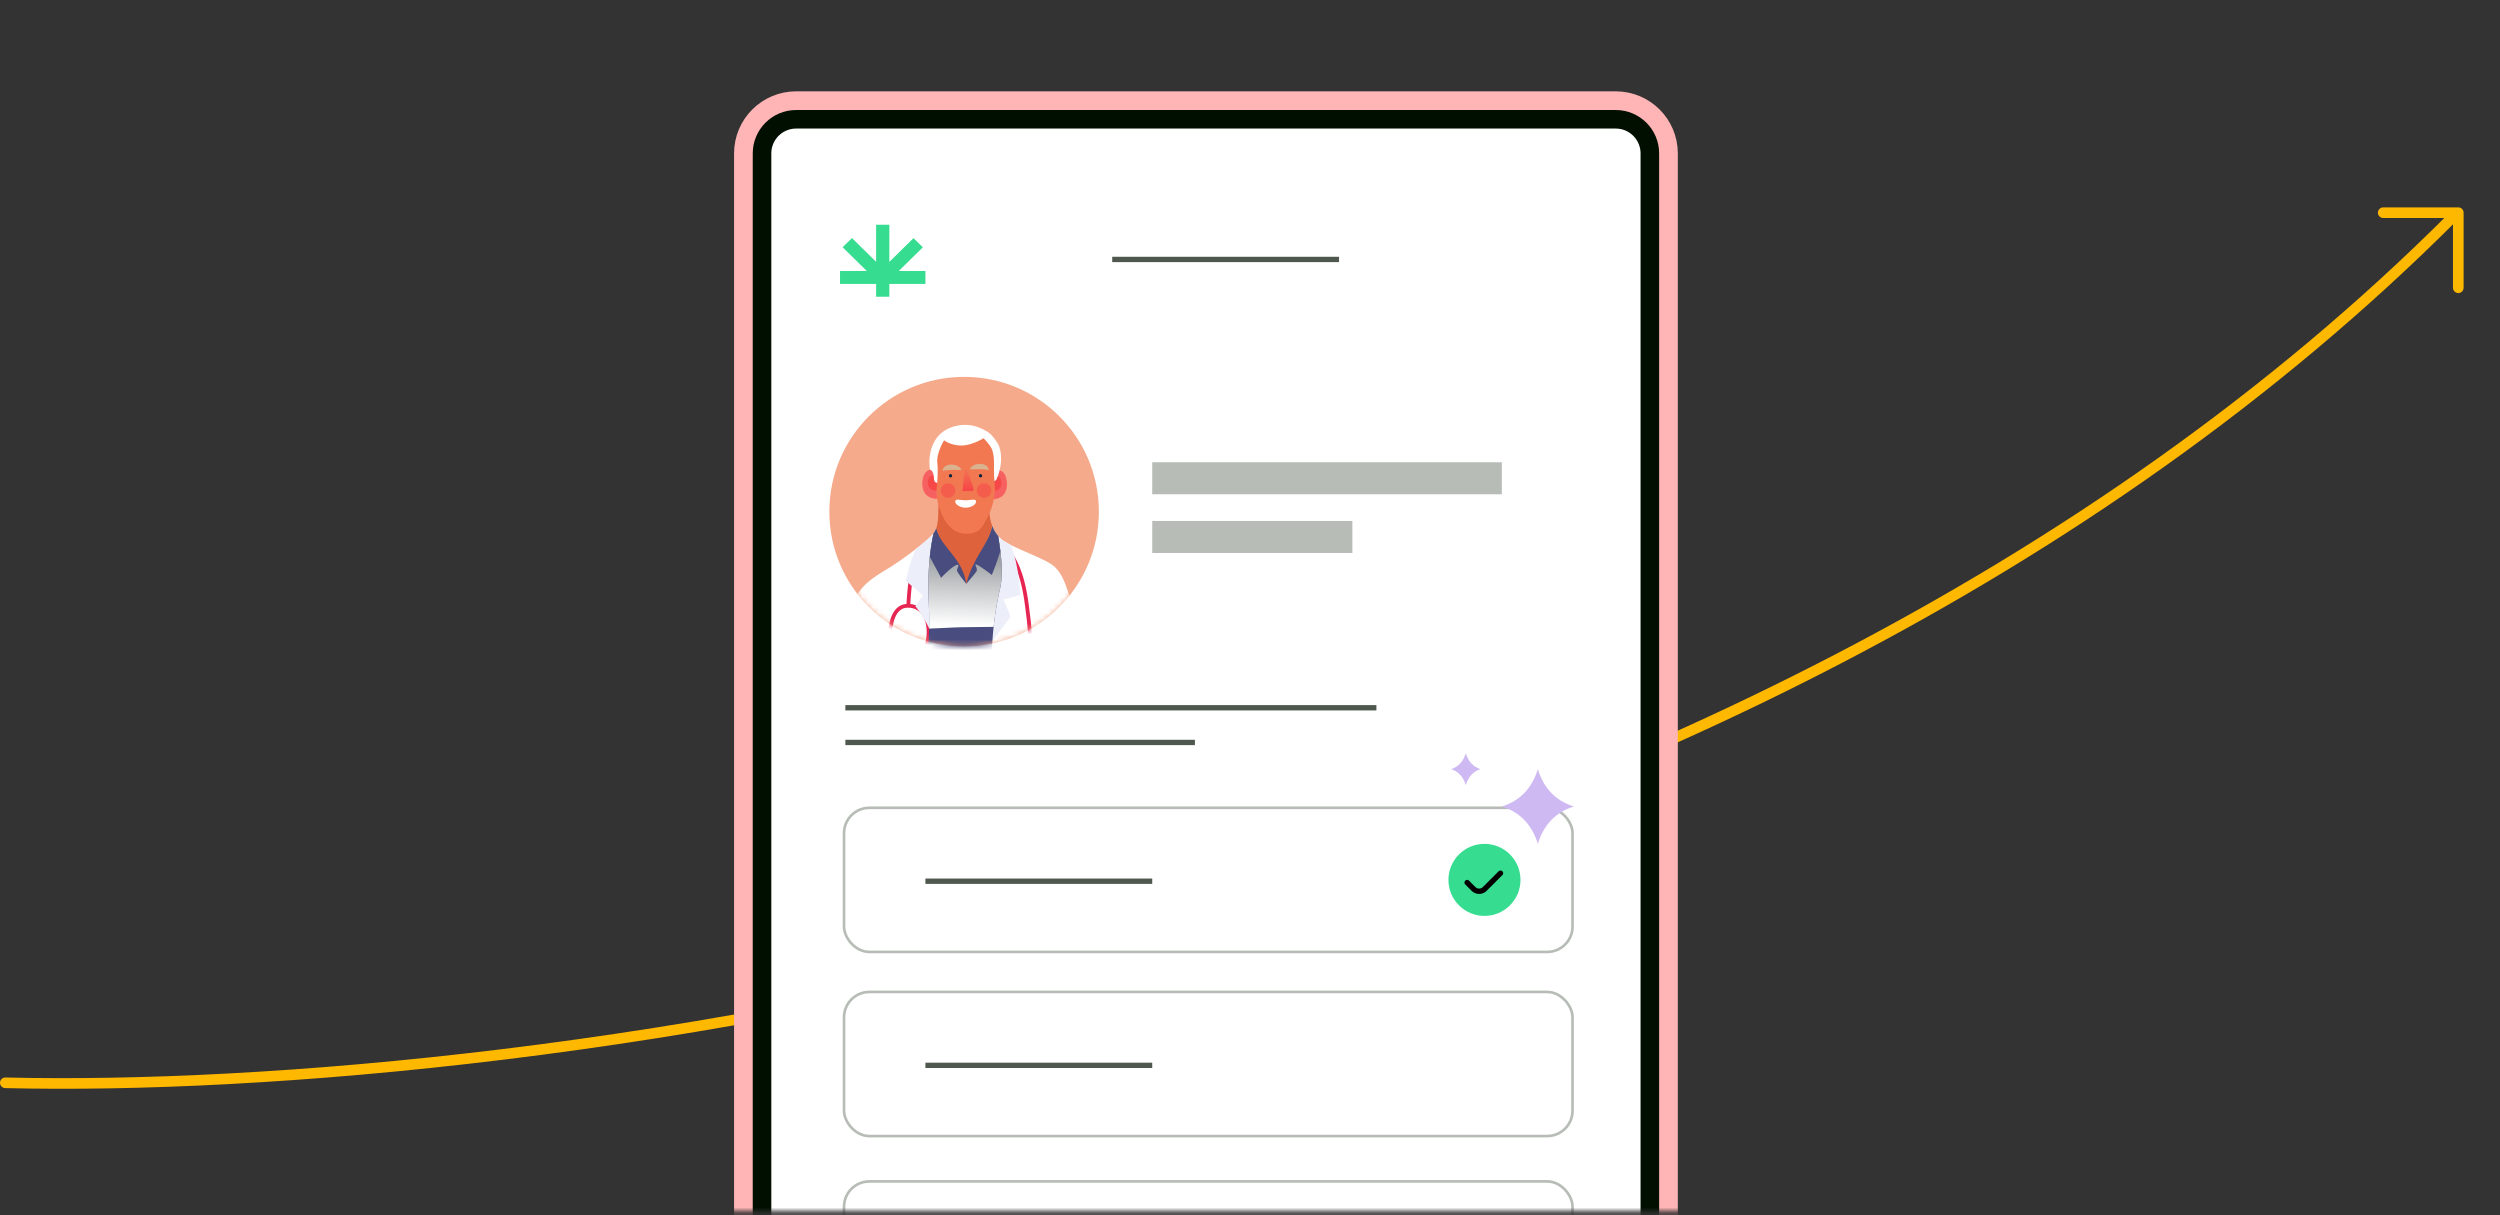 <?xml version="1.0" encoding="UTF-8"?>
<svg xmlns="http://www.w3.org/2000/svg" width="471" height="229" fill="none">
  <rect width="100%" height="100%" fill="#333333" stroke="none"/>
  <path d="M1 204c97 2.333 325-27 461-163" stroke="#FFB800" stroke-width="2" stroke-linecap="round" stroke-linejoin="round"></path>
  <mask id="a" style="mask-type:alpha" maskUnits="userSpaceOnUse" x="74" y="0" width="307" height="229">
    <path fill="#D9D9D9" d="M74 0h307v228.212H74z"></path>
  </mask>
  <g mask="url(#a)">
    <path d="M304.403 361.691H149.997c-5.489 0-9.939-4.45-9.939-9.94V28.906c0-5.49 4.45-9.94 9.939-9.94h154.406c5.489 0 9.939 4.45 9.939 9.94V351.75c0 5.49-4.45 9.94-9.939 9.94Z" fill="#000F00" stroke="#FFB5B5" stroke-width="3.519"></path>
    <path d="M149.997 356.432h154.405a4.68 4.68 0 0 0 4.68-4.68V28.902a4.68 4.68 0 0 0-4.68-4.68H149.997a4.68 4.68 0 0 0-4.68 4.68v322.85a4.68 4.68 0 0 0 4.68 4.68Z" fill="#fff"></path>
    <path d="M159.266 95.636h42.733" stroke="#4F584F" stroke-width="1.006"></path>
    <circle cx="181.638" cy="96.39" r="25.389" fill="#F4AA8B"></circle>
    <mask id="b" style="mask-type:alpha" maskUnits="userSpaceOnUse" x="156" y="71" width="52" height="51">
      <circle cx="181.638" cy="96.39" r="25.389" fill="#F4AA8B"></circle>
    </mask>
    <g mask="url(#b)">
      <path d="M204.76 137.527c-.539 2.153-6.998 10.319-8.433 10.497-1.438.18-2.244-1.255-2.244-1.255h-34.186s-2.424-6.55-3.051-10.05c-.629-3.498 2.153-19.068 3.679-22.791 1.524-3.723 3.947-5.114 6.774-6.818 2.826-1.705 7.806-5.474 8.703-6.775.163-.236.291-.506.393-.805.851 2.653 3.928 5.845 5.634 5.845 1.706 0 4.132-3.24 4.902-6.268.347.922.878 1.75 1.678 2.44 1.736 1.496 6.909 3.141 9.332 4.666 2.422 1.524 3.319 4.935 4.666 10.589 1.347 5.653 2.691 18.573 2.153 20.726v-.001Z" fill="#fff"></path>
      <path style="mix-blend-mode:multiply" opacity=".72" d="M175.621 142.301c.223-7.523.273-15.058.739-22.571-3.988.205-7.736.714-7.97 1.735-.479 2.093-2.452 14.595-2.452 14.595.778 1.974 2.838 10.707 2.838 10.707h6.685c.063-1.488.116-2.977.16-4.467v.001Z" fill="url(#c)"></path>
      <path style="mix-blend-mode:multiply" opacity=".72" d="M185.917 119.85a6.643 6.643 0 0 0-.883-.111c-.06.957-.116 1.916-.164 2.874-.396 8.046-.396 16.106-.734 24.155h9.947l1.884-10.647s.718-5.503.957-8.255c.24-2.751.958-10.707.958-10.707s-10.17 3.111-11.964 2.692l-.001-.001Z" fill="url(#d)"></path>
      <path d="M192.332 122.737a1.902 1.902 0 1 0 3.632-1.14 1.904 1.904 0 0 0-3.632 1.14Z" fill="#5A6566"></path>
      <path d="M192.57 122.662a1.654 1.654 0 1 0 3.156-.99 1.654 1.654 0 0 0-3.156.99Z" fill="#6E87CC"></path>
      <path d="M170.22 130.687h.017c2.412-.008 3.693-4.629 4.539-8.654l.111-.52a.286.286 0 1 0-.558-.125l-.113.527c-.427 2.026-1.723 8.193-3.981 8.2h-.015c-1.431 0-2.725-.643-2.738-.65a.286.286 0 0 0-.257.511c.058.03 1.43.711 2.996.711h-.001Z" fill="#9EA9B4"></path>
      <path d="M171.459 130.923c.652 0 1.288-.155 1.764-.27l.287-.069a.285.285 0 0 0 .215-.342.285.285 0 0 0-.342-.216c-.093.021-.192.045-.296.071-1.568.381-3.03.575-3.685-1.206-.651-1.77-1-4.428-1.255-6.369a67.556 67.556 0 0 0-.227-1.642.288.288 0 0 0-.328-.238.288.288 0 0 0-.238.328c.072.456.147 1.024.225 1.627.273 2.077.612 4.662 1.285 6.492.539 1.463 1.583 1.835 2.593 1.835l.002-.001Z" fill="#9EA9B4"></path>
      <path d="M194.224 122.48a.358.358 0 0 0 .303-.356c0-.029-.036-2.909-.458-6.15a93.254 93.254 0 0 1-.1-.803c-.429-3.512-1.226-10.05-5.44-13.335a.357.357 0 1 0-.44.563c3.979 3.103 4.754 9.448 5.17 12.858.036.291.069.561.102.809.416 3.197.451 6.036.452 6.064a.357.357 0 0 0 .413.349l-.002.001ZM171.107 114.357l.019.001a.357.357 0 0 0 .37-.345c0-.023.088-2.358.419-4.637l.021-.145c.324-2.243.631-4.363 3.269-6.318a.356.356 0 0 0 .074-.5.356.356 0 0 0-.5-.074c-2.878 2.131-3.221 4.5-3.551 6.79l-.021.144c-.336 2.319-.426 4.691-.427 4.714a.359.359 0 0 0 .326.369l.001.001Z" fill="#E72552"></path>
      <path d="M174.66 121.642c.16 0 .306-.108.347-.27.596-2.361.268-4.711-.856-6.134-.77-.974-1.861-1.478-3.164-1.46-.877.013-1.618.343-2.201.98-1.754 1.917-1.472 6-1.459 6.172a.357.357 0 1 0 .713-.053c-.003-.039-.272-3.949 1.274-5.638.452-.493 1.003-.738 1.684-.747 1.085-.019 1.956.384 2.591 1.188.989 1.252 1.268 3.365.725 5.515a.357.357 0 0 0 .347.445l-.001.002Z" fill="#E72552"></path>
      <path d="M186.931 99.106c-.769 3.028-3.154 6.268-4.901 6.268-1.747 0-4.783-3.192-5.634-5.845-.102.299-.23.569-.394.805-.432.626-1.808 1.823-3.434 3.086-1.353 2.905-1.903 6.021-1.903 6.021l3.23 2.782-1.436 1.974s2.871 3.769 3.41 6.37c.538 2.603 10.767.628 10.767.628l3.768-5.024-1.345-3.231 3.139-.807s-.067-5.158-1.764-9.455c-.756-.384-1.396-.762-1.825-1.132-.8-.69-1.332-1.518-1.679-2.44h.001Z" fill="#ECEEF9"></path>
      <path d="M186.932 99.106c-.77 3.028-3.154 6.268-4.902 6.268-1.747 0-4.783-3.192-5.633-5.845-.103.299-.231.569-.394.805a2.822 2.822 0 0 1-.121.159c-.795 3.651-1.131 7.795-.911 12.897.24 5.563.089 10.139-1.525 16.331-1.39 5.326-3.974 14.566-4.669 17.048h17.86c.002-3.229.019-18.015.179-22.881.18-5.474.718-9.062 1.615-13.101.721-3.244-.007-7.357-.367-9.779a5.998 5.998 0 0 1-1.132-1.902Z" fill="#494C7E"></path>
      <path style="mix-blend-mode:multiply" d="M175.047 118.423c2.272-.071 4.546-.236 6.816-.26 1.778-.019 3.556-.043 5.336-.059.28-2.616.69-4.885 1.23-7.316.722-3.244-.006-7.357-.366-9.779a6.001 6.001 0 0 1-1.133-1.902c-.769 3.028-3.154 6.268-4.901 6.268-1.748 0-4.783-3.192-5.634-5.845-.102.299-.231.569-.394.805a2.822 2.822 0 0 1-.121.159c-.795 3.651-1.13 7.795-.91 12.897.075 1.748.112 3.399.077 5.033v-.001Z" fill="url(#e)"></path>
      <path d="M188.467 103.808c-.132-1.052-.287-2.014-.404-2.799a5.998 5.998 0 0 1-1.132-1.902c-.769 3.028-3.154 6.268-4.902 6.268-1.747 0-4.783-3.192-5.633-5.845-.103.299-.231.569-.394.805a2.822 2.822 0 0 1-.121.159 40.623 40.623 0 0 0-.705 4.432l2.126 3.934s2.624-2.782 3.253-2.423c.177.102-.412.832-.202 1.211.536.968 1.705 2.333 1.705 2.333s1.184-1.358 1.884-2.288c.323-.43-.285-1.341-.157-1.369.404-.089 3.074 1.997 3.074 1.997s.966-2.334 1.607-4.513h.001Z" fill="#494C7E"></path>
      <path d="M186.932 99.106c-.677 3.494-3.616 5.849-4.872 10.874-.808-5.07-4.891-6.909-5.664-10.452.435-1.274.387-3.08.41-5.098.044-.12.091-.237.142-.355l9.389 1.489c.032 1.257.186 2.463.595 3.542Z" fill="#DE623C"></path>
      <path d="M176.934 88.734c-1.181-.644-2.568-.366-2.991 1.119-.423 1.485-.145 3.14 1.123 3.782 1.267.64 1.834.13 1.834.13l.034-5.03Z" fill="#F76060"></path>
      <path d="m176.911 92.306.015-2.296c-.134-.124-.693-.597-1.335-.461-.737.156-.979 1.358-.654 2.08.32.71 1.06.916 1.973.676h.001Z" fill="#F64848"></path>
      <path d="M186.545 88.823c1.181-.644 2.568-.366 2.991 1.119.424 1.485.145 3.14-1.122 3.782-1.268.64-1.835.13-1.835.13l-.034-5.03Z" fill="#F76060"></path>
      <path d="m186.57 92.396-.016-2.296c.134-.124.693-.597 1.335-.461.737.156.98 1.357.654 2.08-.32.71-1.06.916-1.972.675l-.001.002Z" fill="#F64848"></path>
      <path d="M176.765 82.165c1.784-2.065 5.085-2.565 7.357-1.728 2.273.838 2.775 1.525 3.702 2.871s.852 3.5.65 4.576a10.966 10.966 0 0 1-.673 2.296c-.149.36-.419.448-.419.448l-10.647.329s-.718.209-.778-.807c-.06-1.018-.299-1.526-.748-1.646 0 0-.718-3.709 1.555-6.34h.001Z" fill="#fff"></path>
      <path d="M176.949 94.076a5.917 5.917 0 0 0-.143.354c.001-.124.002-.249.005-.376l.138.022Z" fill="#F27852"></path>
      <path d="M177.864 82.95s-1.488 2.408-1.278 4.262c.209 1.854-.03 3.686-.149 5.032-.12 1.346.419 3.499 1.256 5.204.838 1.705 2.364 3.23 4.666 3.111 2.303-.12 2.692-1.257 3.709-3.17 1.017-1.915 1.256-3.62 1.346-4.726.089-1.107-.18-2.61-.149-4.194.029-1.586.059-3.403-.748-4.48-.807-1.077-1.226-1.42-1.226-1.42s-2.139 1.368-4.173 1.368c-2.033 0-3.253-.987-3.253-.987h-.001Z" fill="#F27852"></path>
      <path d="M177.559 88.704c1.614-.315 2.389-.113 3.585-.15-.444-1.264-3.328-1.523-3.585.15ZM186.299 88.569c-1.615-.315-2.39-.112-3.585-.15.444-1.264 3.327-1.523 3.585.15Z" fill="#DAB28F"></path>
      <path d="M178.776 89.635c0 .173.135.313.303.313.167 0 .302-.14.302-.313a.308.308 0 0 0-.302-.314.308.308 0 0 0-.303.314ZM184.428 89.635c0 .173.135.313.303.313.167 0 .302-.14.302-.313a.308.308 0 0 0-.302-.314.308.308 0 0 0-.303.314Z" fill="#06233F"></path>
      <path d="m182.16 88.478 1.265 3.528c.082.247-.068.508-.294.51l-1.816.013.431-4.063.414.013v-.001Z" fill="url(#f)"></path>
      <path d="M182.066 92.305c-.006-.172-.13-.31-.277-.307-.147.003-.262.145-.257.318l.534-.011Z" fill="#F64848" style="mix-blend-mode:multiply"></path>
      <path d="M183.887 94.539c-.013.493-.878 1.109-1.96 1.109-1.083 0-1.936-.628-1.961-1.11-.037-.695.865-.287 1.948-.287 1.082 0 1.992-.408 1.973.288Z" fill="#fff"></path>
      <path opacity=".55" d="M178.627 93.784a1.369 1.369 0 1 0 0-2.738 1.369 1.369 0 0 0 0 2.738ZM185.357 93.784a1.369 1.369 0 1 0-.001-2.737 1.369 1.369 0 0 0 .001 2.737Z" fill="#F64848"></path>
      <path d="m191.301 141.505 15.433-24.824-1.555 7.058-11.485 18.783-2.333-.06-.06-.957Z" fill="#379670"></path>
    </g>
    <path d="M217.082 90.106h65.86M217.082 101.166h37.706" stroke="#B7BCB7" stroke-width="6.033"></path>
    <rect x="159.015" y="152.195" width="137.25" height="27.148" rx="4.776" stroke="#B7BCB7" stroke-width=".503"></rect>
    <path d="M174.348 166.021h42.734" stroke="#4F584F" stroke-width="1.006"></path>
    <rect x="159.015" y="222.579" width="137.25" height="27.148" rx="4.776" stroke="#B7BCB7" stroke-width=".503"></rect>
    <rect x="159.015" y="186.885" width="137.25" height="27.148" rx="4.776" stroke="#B7BCB7" stroke-width=".503"></rect>
    <path d="M174.348 200.711h42.734M209.541 48.88h42.733M159.266 139.878h65.86M159.266 133.342h100.047" stroke="#4F584F" stroke-width="1.006"></path>
    <path d="M165.058 55.91v-2.417h-6.798v-2.432h5.046l-4.562-4.486 1.767-1.723 4.547 4.472v-6.98h2.493v6.995l4.547-4.471 1.767 1.722-4.547 4.471h5.03v2.432h-6.797v2.417h-2.493Z" fill="#36DC90"></path>
    <path fill-rule="evenodd" clip-rule="evenodd" d="M289.729 144.905c1.062 3.479 3.27 5.944 6.787 7.039-3.517 1.095-5.725 3.559-6.787 7.038-1.06-3.479-3.269-5.943-6.787-7.038 3.518-1.095 5.727-3.56 6.787-7.039ZM276.155 141.889c.432 1.491 1.332 2.547 2.765 3.016-1.433.469-2.333 1.526-2.765 3.017-.432-1.491-1.332-2.548-2.765-3.017 1.433-.469 2.333-1.525 2.765-3.016Z" fill="#CEB9F3"></path>
    <circle cx="279.674" cy="165.77" r="6.787" fill="#36DC90"></circle>
    <path d="m276.406 166.272 1.196 1.196a1.508 1.508 0 0 0 2.133 0l2.956-2.955" stroke="#000" stroke-width="1.006" stroke-linecap="round"></path>
  </g>
  <path d="M449 40.071h14.142v14.142" stroke="#FFB800" stroke-width="2" stroke-linecap="round" stroke-linejoin="round"></path>
  <defs>
    <linearGradient id="c" x1="176.141" y1="127.636" x2="166.45" y2="142.471" gradientUnits="userSpaceOnUse">
      <stop stop-color="#fff"></stop>
      <stop offset="1" stop-color="#D3D8F2"></stop>
    </linearGradient>
    <linearGradient id="d" x1="185.253" y1="127.79" x2="195.483" y2="135.208" gradientUnits="userSpaceOnUse">
      <stop stop-color="#fff"></stop>
      <stop offset="1" stop-color="#D3D8F2"></stop>
    </linearGradient>
    <linearGradient id="e" x1="181.534" y1="117.879" x2="181.937" y2="104.958" gradientUnits="userSpaceOnUse">
      <stop stop-color="#fff"></stop>
      <stop offset="1" stop-color="#9B9FA2"></stop>
    </linearGradient>
    <linearGradient id="f" x1="184.433" y1="87.888" x2="184.704" y2="92.016" gradientUnits="userSpaceOnUse">
      <stop stop-color="#F27852"></stop>
      <stop offset="1" stop-color="#F64848"></stop>
    </linearGradient>
  </defs>
</svg>
